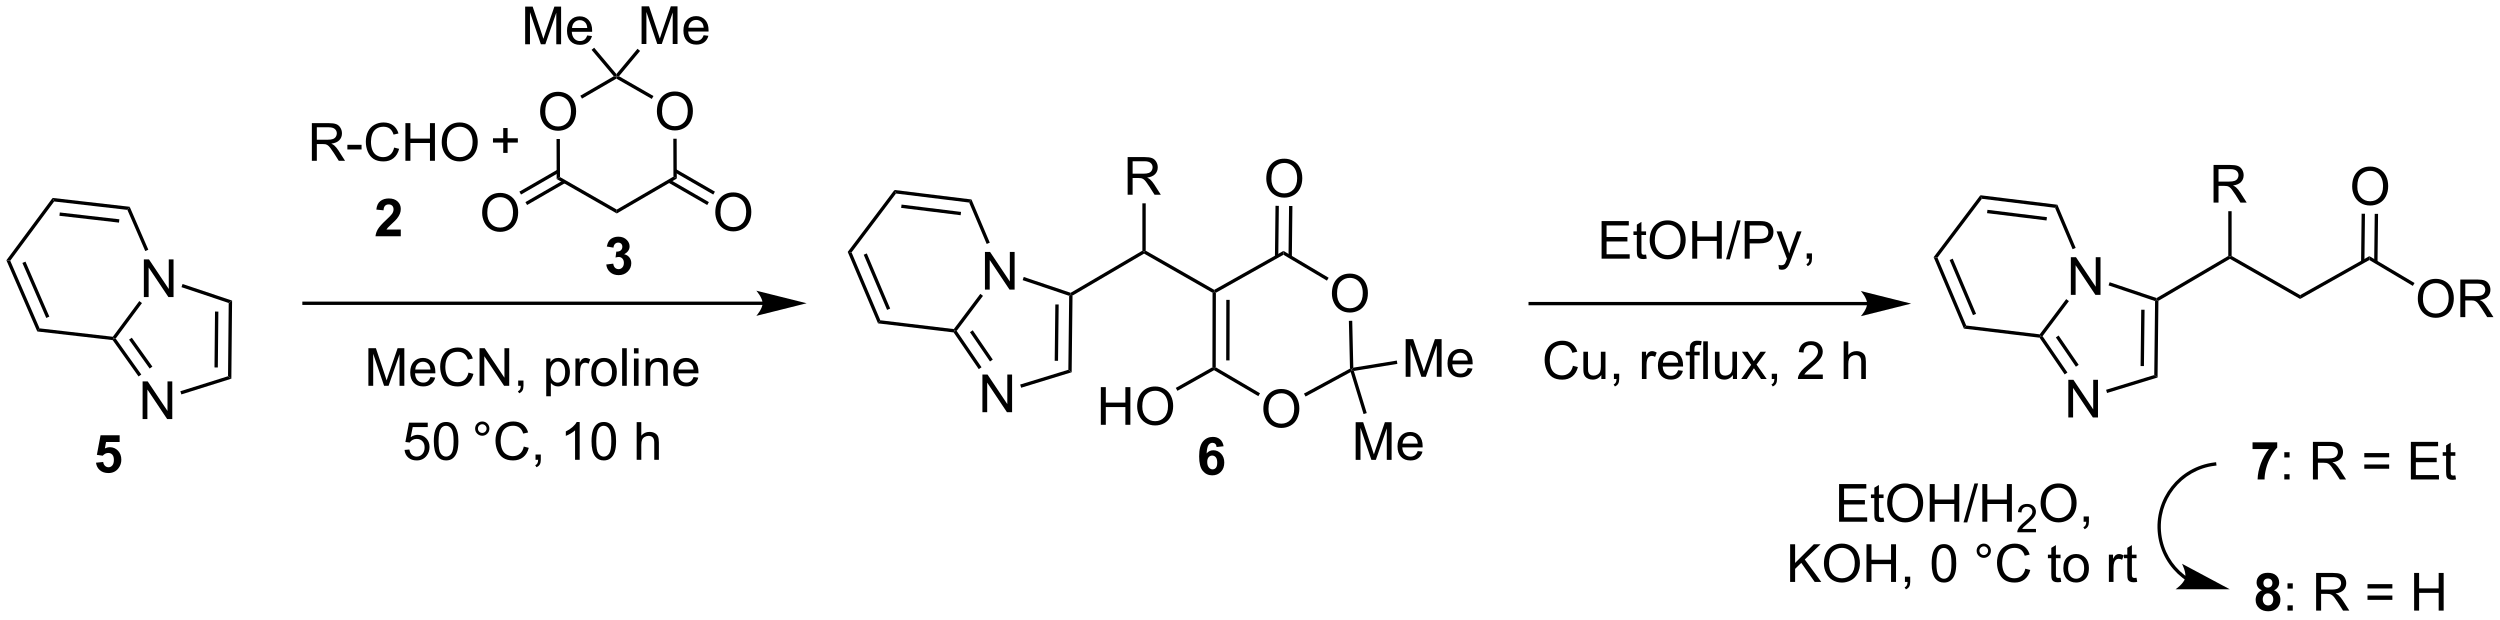 <?xml version="1.0" encoding="UTF-8"?>
<!DOCTYPE svg PUBLIC '-//W3C//DTD SVG 1.0//EN'
          'http://www.w3.org/TR/2001/REC-SVG-20010904/DTD/svg10.dtd'>
<svg stroke-dasharray="none" shape-rendering="auto" xmlns="http://www.w3.org/2000/svg" font-family="'Dialog'" text-rendering="auto" width="1024" fill-opacity="1" color-interpolation="auto" color-rendering="auto" preserveAspectRatio="xMidYMid meet" font-size="12px" viewBox="0 0 1024 254" fill="black" xmlns:xlink="http://www.w3.org/1999/xlink" stroke="black" image-rendering="auto" stroke-miterlimit="10" stroke-linecap="square" stroke-linejoin="miter" font-style="normal" stroke-width="1" height="254" stroke-dashoffset="0" font-weight="normal" stroke-opacity="1"
><!--Generated by the Batik Graphics2D SVG Generator--><defs id="genericDefs"
  /><g
  ><defs id="defs1"
    ><clipPath clipPathUnits="userSpaceOnUse" id="clipPath1"
      ><path d="M0.633 1.583 L391.736 1.583 L391.736 98.219 L0.633 98.219 L0.633 1.583 Z"
      /></clipPath
      ><clipPath clipPathUnits="userSpaceOnUse" id="clipPath2"
      ><path d="M16.138 119.794 L16.138 213.744 L396.367 213.744 L396.367 119.794 Z"
      /></clipPath
    ></defs
    ><g transform="scale(2.618,2.618) translate(-0.633,-1.583) matrix(1.029,0,0,1.029,-15.967,-121.638)"
    ><path d="M38.005 164.918 L38.005 159.192 L38.784 159.192 L41.792 163.687 L41.792 159.192 L42.518 159.192 L42.518 164.918 L41.74 164.918 L38.732 160.418 L38.732 164.918 L38.005 164.918 Z" stroke="none" clip-path="url(#clipPath2)"
    /></g
    ><g transform="matrix(2.693,0,0,2.693,-43.462,-322.62)"
    ><path d="M37.323 165.593 L37.733 165.897 L33.734 171.293 L33.419 171.29 L33.301 171.02 Z" stroke="none" clip-path="url(#clipPath2)"
    /></g
    ><g transform="matrix(2.693,0,0,2.693,-43.462,-322.62)"
    ><path d="M33.301 171.02 L33.419 171.29 L33.276 171.53 L21.809 170.216 L22.16 169.742 Z" stroke="none" clip-path="url(#clipPath2)"
    /></g
    ><g transform="matrix(2.693,0,0,2.693,-43.462,-322.62)"
    ><path d="M22.16 169.742 L21.809 170.216 L17.11 159.388 L17.695 159.455 ZM23.643 167.956 L20.013 159.592 L19.545 159.795 L23.175 168.159 Z" stroke="none" clip-path="url(#clipPath2)"
    /></g
    ><g transform="matrix(2.693,0,0,2.693,-43.462,-322.62)"
    ><path d="M17.695 159.455 L17.11 159.388 L24.138 149.904 L24.373 150.445 Z" stroke="none" clip-path="url(#clipPath2)"
    /></g
    ><g transform="matrix(2.693,0,0,2.693,-43.462,-322.62)"
    ><path d="M24.373 150.445 L24.138 149.904 L35.865 151.249 L35.514 151.722 ZM25.178 152.622 L34.236 153.661 L34.294 153.154 L25.237 152.115 Z" stroke="none" clip-path="url(#clipPath2)"
    /></g
    ><g transform="matrix(2.693,0,0,2.693,-43.462,-322.62)"
    ><path d="M35.514 151.722 L35.865 151.249 L38.698 157.779 L38.23 157.982 Z" stroke="none" clip-path="url(#clipPath2)"
    /></g
    ><g transform="matrix(2.693,0,0,2.693,-43.462,-322.62)"
    ><path d="M37.829 183.54 L37.829 177.813 L38.608 177.813 L41.616 182.308 L41.616 177.813 L42.342 177.813 L42.342 183.54 L41.564 183.54 L38.556 179.04 L38.556 183.54 L37.829 183.54 Z" stroke="none" clip-path="url(#clipPath2)"
    /></g
    ><g transform="matrix(2.693,0,0,2.693,-43.462,-322.62)"
    ><path d="M43.744 163.477 L43.906 162.994 L51.439 165.52 L50.926 165.886 Z" stroke="none" clip-path="url(#clipPath2)"
    /></g
    ><g transform="matrix(2.693,0,0,2.693,-43.462,-322.62)"
    ><path d="M50.926 165.886 L51.439 165.52 L51.327 177.399 L50.82 177.024 ZM48.842 167.186 L48.761 175.685 L49.272 175.689 L49.352 167.191 Z" stroke="none" clip-path="url(#clipPath2)"
    /></g
    ><g transform="matrix(2.693,0,0,2.693,-43.462,-322.62)"
    ><path d="M50.82 177.024 L51.327 177.399 L43.725 179.79 L43.572 179.303 Z" stroke="none" clip-path="url(#clipPath2)"
    /></g
    ><g transform="matrix(2.693,0,0,2.693,-43.462,-322.62)"
    ><path d="M37.629 176.762 L37.213 177.058 L33.276 171.53 L33.419 171.29 L33.734 171.293 ZM39.316 175.56 L36.187 171.166 L35.771 171.462 L38.9 175.856 Z" stroke="none" clip-path="url(#clipPath2)"
    /></g
    ><g transform="matrix(2.693,0,0,2.693,-43.462,-322.62)"
    ><path d="M116.051 136.753 Q116.051 135.326 116.816 134.521 Q117.582 133.714 118.793 133.714 Q119.585 133.714 120.22 134.094 Q120.858 134.472 121.191 135.149 Q121.527 135.826 121.527 136.685 Q121.527 137.558 121.176 138.245 Q120.824 138.933 120.178 139.287 Q119.535 139.641 118.788 139.641 Q117.98 139.641 117.342 139.25 Q116.707 138.857 116.379 138.183 Q116.051 137.506 116.051 136.753 ZM116.832 136.763 Q116.832 137.8 117.387 138.396 Q117.944 138.99 118.785 138.99 Q119.639 138.99 120.191 138.388 Q120.746 137.787 120.746 136.683 Q120.746 135.982 120.509 135.461 Q120.272 134.94 119.816 134.654 Q119.363 134.365 118.795 134.365 Q117.991 134.365 117.41 134.92 Q116.832 135.472 116.832 136.763 Z" stroke="none" clip-path="url(#clipPath2)"
    /></g
    ><g transform="matrix(2.693,0,0,2.693,-43.462,-322.62)"
    ><path d="M98.289 136.801 Q98.289 135.374 99.055 134.569 Q99.821 133.762 101.031 133.762 Q101.823 133.762 102.459 134.142 Q103.097 134.52 103.43 135.197 Q103.766 135.874 103.766 136.733 Q103.766 137.606 103.414 138.293 Q103.063 138.981 102.417 139.335 Q101.774 139.689 101.026 139.689 Q100.219 139.689 99.581 139.298 Q98.946 138.905 98.617 138.231 Q98.289 137.554 98.289 136.801 ZM99.071 136.811 Q99.071 137.848 99.625 138.444 Q100.183 139.038 101.024 139.038 Q101.878 139.038 102.43 138.436 Q102.985 137.835 102.985 136.731 Q102.985 136.03 102.748 135.509 Q102.511 134.988 102.055 134.702 Q101.602 134.413 101.034 134.413 Q100.229 134.413 99.649 134.968 Q99.071 135.52 99.071 136.811 Z" stroke="none" clip-path="url(#clipPath2)"
    /></g
    ><g transform="matrix(2.693,0,0,2.693,-43.462,-322.62)"
    ><path d="M109.95 152.267 L109.948 151.678 L118.567 146.663 L119.078 146.956 Z" stroke="none" clip-path="url(#clipPath2)"
    /></g
    ><g transform="matrix(2.693,0,0,2.693,-43.462,-322.62)"
    ><path d="M119.078 146.956 L118.567 146.663 L118.547 140.899 L119.057 140.897 Z" stroke="none" clip-path="url(#clipPath2)"
    /></g
    ><g transform="matrix(2.693,0,0,2.693,-43.462,-322.62)"
    ><path d="M115.53 134.404 L115.276 134.847 L109.894 131.758 L109.893 131.464 L110.284 131.394 Z" stroke="none" clip-path="url(#clipPath2)"
    /></g
    ><g transform="matrix(2.693,0,0,2.693,-43.462,-322.62)"
    ><path d="M109.502 131.396 L109.893 131.464 L109.894 131.758 L104.66 134.799 L104.404 134.358 Z" stroke="none" clip-path="url(#clipPath2)"
    /></g
    ><g transform="matrix(2.693,0,0,2.693,-43.462,-322.62)"
    ><path d="M100.786 140.946 L101.296 140.945 L101.316 146.733 L100.806 147.03 Z" stroke="none" clip-path="url(#clipPath2)"
    /></g
    ><g transform="matrix(2.693,0,0,2.693,-43.462,-322.62)"
    ><path d="M100.806 147.03 L101.316 146.733 L109.948 151.678 L109.95 152.267 Z" stroke="none" clip-path="url(#clipPath2)"
    /></g
    ><g transform="matrix(2.693,0,0,2.693,-43.462,-322.62)"
    ><path d="M89.474 152.177 Q89.474 150.75 90.24 149.945 Q91.005 149.138 92.216 149.138 Q93.008 149.138 93.644 149.518 Q94.281 149.896 94.615 150.573 Q94.951 151.25 94.951 152.109 Q94.951 152.982 94.599 153.669 Q94.248 154.357 93.602 154.711 Q92.959 155.065 92.211 155.065 Q91.404 155.065 90.766 154.674 Q90.13 154.281 89.802 153.607 Q89.474 152.929 89.474 152.177 ZM90.255 152.187 Q90.255 153.224 90.81 153.82 Q91.367 154.414 92.209 154.414 Q93.063 154.414 93.615 153.812 Q94.169 153.211 94.169 152.107 Q94.169 151.406 93.933 150.885 Q93.696 150.364 93.24 150.078 Q92.787 149.789 92.219 149.789 Q91.414 149.789 90.834 150.344 Q90.255 150.896 90.255 152.187 Z" stroke="none" clip-path="url(#clipPath2)"
    /></g
    ><g transform="matrix(2.693,0,0,2.693,-43.462,-322.62)"
    ><path d="M100.93 145.601 L95.134 148.947 L95.389 149.389 L101.185 146.042 ZM101.857 147.19 L96.054 150.54 L96.309 150.982 L102.112 147.631 Z" stroke="none" clip-path="url(#clipPath2)"
    /></g
    ><g transform="matrix(2.693,0,0,2.693,-43.462,-322.62)"
    ><path d="M124.935 152.105 Q124.935 150.678 125.701 149.873 Q126.466 149.066 127.677 149.066 Q128.469 149.066 129.104 149.446 Q129.742 149.824 130.076 150.501 Q130.412 151.178 130.412 152.037 Q130.412 152.91 130.06 153.597 Q129.708 154.285 129.063 154.639 Q128.419 154.993 127.672 154.993 Q126.865 154.993 126.227 154.602 Q125.591 154.209 125.263 153.535 Q124.935 152.857 124.935 152.105 ZM125.716 152.115 Q125.716 153.152 126.271 153.748 Q126.828 154.342 127.669 154.342 Q128.524 154.342 129.076 153.74 Q129.63 153.139 129.63 152.035 Q129.63 151.334 129.393 150.813 Q129.156 150.292 128.701 150.006 Q128.248 149.717 127.68 149.717 Q126.875 149.717 126.294 150.272 Q125.716 150.824 125.716 152.115 Z" stroke="none" clip-path="url(#clipPath2)"
    /></g
    ><g transform="matrix(2.693,0,0,2.693,-43.462,-322.62)"
    ><path d="M117.778 147.564 L123.704 150.984 L123.959 150.543 L118.034 147.122 ZM118.691 145.966 L124.624 149.392 L124.879 148.95 L118.946 145.524 Z" stroke="none" clip-path="url(#clipPath2)"
    /></g
    ><g transform="matrix(2.693,0,0,2.693,-43.462,-322.62)"
    ><path d="M96.014 126.528 L96.014 120.802 L97.155 120.802 L98.512 124.857 Q98.699 125.422 98.785 125.703 Q98.882 125.391 99.09 124.786 L100.46 120.802 L101.481 120.802 L101.481 126.528 L100.749 126.528 L100.749 121.734 L99.085 126.528 L98.402 126.528 L96.746 121.653 L96.746 126.528 L96.014 126.528 ZM105.452 125.193 L106.178 125.281 Q106.007 125.919 105.54 126.271 Q105.077 126.622 104.356 126.622 Q103.444 126.622 102.91 126.062 Q102.379 125.5 102.379 124.489 Q102.379 123.443 102.918 122.864 Q103.457 122.286 104.316 122.286 Q105.147 122.286 105.673 122.854 Q106.202 123.419 106.202 124.445 Q106.202 124.508 106.199 124.633 L103.106 124.633 Q103.145 125.318 103.491 125.682 Q103.84 126.044 104.358 126.044 Q104.746 126.044 105.02 125.841 Q105.293 125.638 105.452 125.193 ZM103.145 124.055 L105.46 124.055 Q105.413 123.531 105.194 123.271 Q104.858 122.864 104.324 122.864 Q103.84 122.864 103.509 123.19 Q103.178 123.513 103.145 124.055 Z" stroke="none" clip-path="url(#clipPath2)"
    /></g
    ><g transform="matrix(2.693,0,0,2.693,-43.462,-322.62)"
    ><path d="M109.892 131.067 L109.893 131.464 L109.502 131.396 L106.118 127.385 L106.508 127.056 Z" stroke="none" clip-path="url(#clipPath2)"
    /></g
    ><g transform="matrix(2.693,0,0,2.693,-43.462,-322.62)"
    ><path d="M113.722 126.493 L113.722 120.766 L114.862 120.766 L116.219 124.821 Q116.407 125.386 116.493 125.668 Q116.589 125.355 116.797 124.751 L118.167 120.766 L119.188 120.766 L119.188 126.493 L118.456 126.493 L118.456 121.699 L116.792 126.493 L116.11 126.493 L114.454 121.618 L114.454 126.493 L113.722 126.493 ZM123.159 125.157 L123.886 125.246 Q123.714 125.884 123.248 126.235 Q122.784 126.587 122.063 126.587 Q121.151 126.587 120.618 126.027 Q120.086 125.464 120.086 124.454 Q120.086 123.407 120.625 122.829 Q121.165 122.251 122.024 122.251 Q122.855 122.251 123.381 122.819 Q123.909 123.384 123.909 124.41 Q123.909 124.472 123.907 124.597 L120.813 124.597 Q120.852 125.282 121.198 125.647 Q121.547 126.009 122.066 126.009 Q122.454 126.009 122.727 125.805 Q123 125.602 123.159 125.157 ZM120.852 124.019 L123.167 124.019 Q123.12 123.496 122.901 123.235 Q122.566 122.829 122.032 122.829 Q121.547 122.829 121.216 123.154 Q120.886 123.477 120.852 124.019 Z" stroke="none" clip-path="url(#clipPath2)"
    /></g
    ><g transform="matrix(2.693,0,0,2.693,-43.462,-322.62)"
    ><path d="M110.284 131.394 L109.893 131.464 L109.892 131.067 L113.102 127.22 L113.494 127.547 Z" stroke="none" clip-path="url(#clipPath2)"
    /></g
    ><g transform="matrix(2.693,0,0,2.693,-43.462,-322.62)"
    ><path d="M132.129 165.67 L62.378 165.67 L62.123 165.67 L62.123 166.18 L62.378 166.18 L132.129 166.18 L132.384 166.18 L132.384 165.67 L132.129 165.67 ZM138.828 165.925 L131.175 164.012 C131.175 164.012 132.129 165.088 132.129 165.925 C132.129 166.762 131.175 167.839 131.175 167.839 Z" stroke="none" clip-path="url(#clipPath2)"
    /></g
    ><g transform="matrix(2.693,0,0,2.693,-43.462,-322.62)"
    ><path d="M63.572 144.254 L63.572 138.527 L66.111 138.527 Q66.876 138.527 67.275 138.681 Q67.673 138.834 67.91 139.225 Q68.15 139.615 68.15 140.089 Q68.15 140.699 67.754 141.118 Q67.361 141.535 66.535 141.647 Q66.837 141.793 66.994 141.933 Q67.324 142.238 67.621 142.694 L68.619 144.254 L67.665 144.254 L66.908 143.061 Q66.574 142.545 66.358 142.272 Q66.145 141.998 65.975 141.889 Q65.806 141.78 65.629 141.738 Q65.501 141.709 65.207 141.709 L64.329 141.709 L64.329 144.254 L63.572 144.254 ZM64.329 141.053 L65.957 141.053 Q66.478 141.053 66.77 140.946 Q67.064 140.839 67.215 140.602 Q67.369 140.365 67.369 140.089 Q67.369 139.683 67.072 139.423 Q66.777 139.16 66.142 139.16 L64.329 139.16 L64.329 141.053 ZM68.974 142.535 L68.974 141.826 L71.133 141.826 L71.133 142.535 L68.974 142.535 ZM76.086 142.246 L76.844 142.436 Q76.607 143.371 75.987 143.863 Q75.367 144.352 74.474 144.352 Q73.547 144.352 72.966 143.975 Q72.388 143.597 72.083 142.884 Q71.781 142.168 71.781 141.347 Q71.781 140.451 72.123 139.787 Q72.466 139.121 73.096 138.774 Q73.727 138.428 74.484 138.428 Q75.344 138.428 75.93 138.865 Q76.516 139.303 76.748 140.097 L76 140.272 Q75.802 139.647 75.422 139.363 Q75.044 139.076 74.469 139.076 Q73.81 139.076 73.365 139.394 Q72.922 139.709 72.742 140.243 Q72.563 140.777 72.563 141.342 Q72.563 142.074 72.776 142.618 Q72.99 143.162 73.438 143.433 Q73.888 143.701 74.412 143.701 Q75.047 143.701 75.487 143.334 Q75.93 142.967 76.086 142.246 ZM77.801 144.254 L77.801 138.527 L78.559 138.527 L78.559 140.879 L81.535 140.879 L81.535 138.527 L82.293 138.527 L82.293 144.254 L81.535 144.254 L81.535 141.553 L78.559 141.553 L78.559 144.254 L77.801 144.254 ZM83.326 141.464 Q83.326 140.037 84.091 139.233 Q84.857 138.425 86.068 138.425 Q86.859 138.425 87.495 138.806 Q88.133 139.183 88.466 139.86 Q88.802 140.537 88.802 141.397 Q88.802 142.269 88.451 142.957 Q88.099 143.644 87.453 143.998 Q86.81 144.352 86.063 144.352 Q85.255 144.352 84.617 143.962 Q83.982 143.569 83.654 142.894 Q83.326 142.217 83.326 141.464 ZM84.107 141.475 Q84.107 142.511 84.662 143.108 Q85.219 143.701 86.06 143.701 Q86.914 143.701 87.466 143.1 Q88.021 142.498 88.021 141.394 Q88.021 140.694 87.784 140.173 Q87.547 139.652 87.091 139.365 Q86.638 139.076 86.07 139.076 Q85.266 139.076 84.685 139.631 Q84.107 140.183 84.107 141.475 Z" stroke="none" clip-path="url(#clipPath2)"
    /></g
    ><g transform="matrix(2.693,0,0,2.693,-43.462,-322.62)"
    ><path d="M165.947 163.845 L165.947 158.118 L166.725 158.118 L169.733 162.613 L169.733 158.118 L170.46 158.118 L170.46 163.845 L169.681 163.845 L166.673 159.345 L166.673 163.845 L165.947 163.845 Z" stroke="none" clip-path="url(#clipPath2)"
    /></g
    ><g transform="matrix(2.693,0,0,2.693,-43.462,-322.62)"
    ><path d="M165.243 164.495 L165.65 164.802 L161.644 170.13 L161.331 170.123 L161.215 169.852 Z" stroke="none" clip-path="url(#clipPath2)"
    /></g
    ><g transform="matrix(2.693,0,0,2.693,-43.462,-322.62)"
    ><path d="M161.215 169.852 L161.331 170.123 L161.185 170.363 L149.682 168.983 L150.036 168.512 Z" stroke="none" clip-path="url(#clipPath2)"
    /></g
    ><g transform="matrix(2.693,0,0,2.693,-43.462,-322.62)"
    ><path d="M150.036 168.512 L149.682 168.983 L145.076 158.116 L145.661 158.188 ZM151.533 166.734 L147.977 158.345 L147.507 158.544 L151.063 166.933 Z" stroke="none" clip-path="url(#clipPath2)"
    /></g
    ><g transform="matrix(2.693,0,0,2.693,-43.462,-322.62)"
    ><path d="M145.661 158.188 L145.076 158.116 L152.184 148.694 L152.414 149.236 Z" stroke="none" clip-path="url(#clipPath2)"
    /></g
    ><g transform="matrix(2.693,0,0,2.693,-43.462,-322.62)"
    ><path d="M152.414 149.236 L152.184 148.694 L163.899 150.138 L163.544 150.609 ZM153.202 151.421 L162.25 152.536 L162.312 152.03 L153.264 150.914 Z" stroke="none" clip-path="url(#clipPath2)"
    /></g
    ><g transform="matrix(2.693,0,0,2.693,-43.462,-322.62)"
    ><path d="M163.544 150.609 L163.899 150.138 L166.683 156.707 L166.213 156.906 Z" stroke="none" clip-path="url(#clipPath2)"
    /></g
    ><g transform="matrix(2.693,0,0,2.693,-43.462,-322.62)"
    ><path d="M165.562 182.497 L165.562 176.77 L166.341 176.77 L169.349 181.265 L169.349 176.77 L170.075 176.77 L170.075 182.497 L169.297 182.497 L166.289 177.997 L166.289 182.497 L165.562 182.497 Z" stroke="none" clip-path="url(#clipPath2)"
    /></g
    ><g transform="matrix(2.693,0,0,2.693,-43.462,-322.62)"
    ><path d="M171.685 162.41 L171.848 161.926 L178.986 164.333 L179.015 164.612 L178.757 164.794 Z" stroke="none" clip-path="url(#clipPath2)"
    /></g
    ><g transform="matrix(2.693,0,0,2.693,-43.462,-322.62)"
    ><path d="M178.757 164.794 L179.015 164.612 L179.268 164.758 L179.137 176.418 L178.631 176.04 ZM176.651 166.105 L176.555 174.675 L177.065 174.681 L177.161 166.111 Z" stroke="none" clip-path="url(#clipPath2)"
    /></g
    ><g transform="matrix(2.693,0,0,2.693,-43.462,-322.62)"
    ><path d="M178.631 176.04 L179.137 176.418 L171.457 178.775 L171.307 178.287 Z" stroke="none" clip-path="url(#clipPath2)"
    /></g
    ><g transform="matrix(2.693,0,0,2.693,-43.462,-322.62)"
    ><path d="M165.427 175.66 L165.006 175.948 L161.185 170.363 L161.331 170.123 L161.644 170.13 ZM167.137 174.49 L164.09 170.036 L163.669 170.324 L166.716 174.779 Z" stroke="none" clip-path="url(#clipPath2)"
    /></g
    ><g transform="matrix(2.693,0,0,2.693,-43.462,-322.62)"
    ><path d="M179.268 164.758 L179.015 164.612 L178.986 164.333 L189.891 157.932 L190.146 158.078 L190.148 158.373 Z" stroke="none" clip-path="url(#clipPath2)"
    /></g
    ><g transform="matrix(2.693,0,0,2.693,-43.462,-322.62)"
    ><path d="M190.148 158.373 L190.146 158.078 L190.401 157.93 L200.821 163.885 L200.82 164.179 L200.565 164.327 Z" stroke="none" clip-path="url(#clipPath2)"
    /></g
    ><g transform="matrix(2.693,0,0,2.693,-43.462,-322.62)"
    ><path d="M187.651 149.418 L187.651 143.691 L190.19 143.691 Q190.956 143.691 191.354 143.845 Q191.753 143.998 191.99 144.389 Q192.229 144.78 192.229 145.254 Q192.229 145.863 191.833 146.282 Q191.44 146.699 190.615 146.811 Q190.917 146.957 191.073 147.097 Q191.404 147.402 191.701 147.858 L192.698 149.418 L191.745 149.418 L190.987 148.225 Q190.654 147.709 190.438 147.436 Q190.224 147.162 190.055 147.053 Q189.886 146.944 189.708 146.902 Q189.581 146.873 189.287 146.873 L188.409 146.873 L188.409 149.418 L187.651 149.418 ZM188.409 146.217 L190.037 146.217 Q190.557 146.217 190.849 146.11 Q191.143 146.004 191.294 145.767 Q191.448 145.53 191.448 145.254 Q191.448 144.847 191.151 144.587 Q190.857 144.324 190.221 144.324 L188.409 144.324 L188.409 146.217 Z" stroke="none" clip-path="url(#clipPath2)"
    /></g
    ><g transform="matrix(2.693,0,0,2.693,-43.462,-322.62)"
    ><path d="M190.401 157.93 L190.146 158.078 L189.891 157.932 L189.891 150.722 L190.401 150.722 Z" stroke="none" clip-path="url(#clipPath2)"
    /></g
    ><g transform="matrix(2.693,0,0,2.693,-43.462,-322.62)"
    ><path d="M218.719 164.451 Q218.719 163.024 219.485 162.219 Q220.251 161.412 221.462 161.412 Q222.253 161.412 222.889 161.792 Q223.527 162.17 223.86 162.847 Q224.196 163.524 224.196 164.383 Q224.196 165.256 223.844 165.943 Q223.493 166.631 222.847 166.985 Q222.204 167.339 221.456 167.339 Q220.649 167.339 220.011 166.948 Q219.376 166.555 219.047 165.881 Q218.719 165.203 218.719 164.451 ZM219.501 164.461 Q219.501 165.498 220.055 166.094 Q220.613 166.688 221.454 166.688 Q222.308 166.688 222.86 166.086 Q223.415 165.485 223.415 164.381 Q223.415 163.68 223.178 163.159 Q222.941 162.638 222.485 162.352 Q222.032 162.063 221.464 162.063 Q220.659 162.063 220.079 162.618 Q219.501 163.17 219.501 164.461 Z" stroke="none" clip-path="url(#clipPath2)"
    /></g
    ><g transform="matrix(2.693,0,0,2.693,-43.462,-322.62)"
    ><path d="M208.291 182.002 Q208.291 180.575 209.057 179.771 Q209.823 178.963 211.034 178.963 Q211.825 178.963 212.461 179.344 Q213.099 179.721 213.432 180.398 Q213.768 181.075 213.768 181.935 Q213.768 182.807 213.416 183.494 Q213.065 184.182 212.419 184.536 Q211.776 184.89 211.028 184.89 Q210.221 184.89 209.583 184.5 Q208.948 184.107 208.619 183.432 Q208.291 182.755 208.291 182.002 ZM209.073 182.013 Q209.073 183.049 209.627 183.646 Q210.185 184.239 211.026 184.239 Q211.88 184.239 212.432 183.638 Q212.987 183.036 212.987 181.932 Q212.987 181.232 212.75 180.711 Q212.513 180.19 212.057 179.903 Q211.604 179.614 211.036 179.614 Q210.232 179.614 209.651 180.169 Q209.073 180.721 209.073 182.013 Z" stroke="none" clip-path="url(#clipPath2)"
    /></g
    ><g transform="matrix(2.693,0,0,2.693,-43.462,-322.62)"
    ><path d="M211.344 158.55 L211.351 157.961 L218.222 162.046 L217.962 162.484 Z" stroke="none" clip-path="url(#clipPath2)"
    /></g
    ><g transform="matrix(2.693,0,0,2.693,-43.462,-322.62)"
    ><path d="M221.301 168.602 L221.811 168.59 L221.976 175.72 L221.727 176.019 L221.469 175.869 Z" stroke="none" clip-path="url(#clipPath2)"
    /></g
    ><g transform="matrix(2.693,0,0,2.693,-43.462,-322.62)"
    ><path d="M221.469 175.869 L221.727 176.019 L221.575 176.392 L214.711 180.111 L214.468 179.663 Z" stroke="none" clip-path="url(#clipPath2)"
    /></g
    ><g transform="matrix(2.693,0,0,2.693,-43.462,-322.62)"
    ><path d="M207.786 179.617 L207.528 180.057 L200.795 176.105 L200.798 175.811 L201.054 175.665 Z" stroke="none" clip-path="url(#clipPath2)"
    /></g
    ><g transform="matrix(2.693,0,0,2.693,-43.462,-322.62)"
    ><path d="M183.573 184.411 L183.573 178.685 L184.331 178.685 L184.331 181.036 L187.307 181.036 L187.307 178.685 L188.065 178.685 L188.065 184.411 L187.307 184.411 L187.307 181.711 L184.331 181.711 L184.331 184.411 L183.573 184.411 ZM189.098 181.622 Q189.098 180.195 189.863 179.391 Q190.629 178.583 191.84 178.583 Q192.632 178.583 193.267 178.963 Q193.905 179.341 194.238 180.018 Q194.574 180.695 194.574 181.554 Q194.574 182.427 194.223 183.114 Q193.871 183.802 193.225 184.156 Q192.582 184.51 191.835 184.51 Q191.028 184.51 190.389 184.12 Q189.754 183.726 189.426 183.052 Q189.098 182.375 189.098 181.622 ZM189.879 181.633 Q189.879 182.669 190.434 183.266 Q190.991 183.859 191.832 183.859 Q192.686 183.859 193.238 183.258 Q193.793 182.656 193.793 181.552 Q193.793 180.851 193.556 180.331 Q193.319 179.81 192.863 179.523 Q192.41 179.234 191.843 179.234 Q191.038 179.234 190.457 179.789 Q189.879 180.341 189.879 181.633 Z" stroke="none" clip-path="url(#clipPath2)"
    /></g
    ><g transform="matrix(2.693,0,0,2.693,-43.462,-322.62)"
    ><path d="M200.543 175.662 L200.798 175.811 L200.795 176.105 L195.224 179.241 L194.973 178.797 Z" stroke="none" clip-path="url(#clipPath2)"
    /></g
    ><g transform="matrix(2.693,0,0,2.693,-43.462,-322.62)"
    ><path d="M208.737 146.974 Q208.737 145.547 209.502 144.742 Q210.268 143.935 211.479 143.935 Q212.27 143.935 212.906 144.315 Q213.544 144.692 213.877 145.369 Q214.213 146.047 214.213 146.906 Q214.213 147.778 213.862 148.466 Q213.51 149.153 212.864 149.507 Q212.221 149.862 211.474 149.862 Q210.666 149.862 210.028 149.471 Q209.393 149.078 209.065 148.403 Q208.737 147.726 208.737 146.974 ZM209.518 146.984 Q209.518 148.02 210.072 148.617 Q210.63 149.21 211.471 149.21 Q212.325 149.21 212.877 148.609 Q213.432 148.007 213.432 146.903 Q213.432 146.203 213.195 145.682 Q212.958 145.161 212.502 144.875 Q212.049 144.585 211.481 144.585 Q210.677 144.585 210.096 145.14 Q209.518 145.692 209.518 146.984 Z" stroke="none" clip-path="url(#clipPath2)"
    /></g
    ><g transform="matrix(2.693,0,0,2.693,-43.462,-322.62)"
    ><path d="M212.629 158.868 L212.713 151.132 L212.203 151.126 L212.118 158.863 ZM210.564 158.843 L210.649 151.109 L210.139 151.104 L210.054 158.837 Z" stroke="none" clip-path="url(#clipPath2)"
    /></g
    ><g transform="matrix(2.693,0,0,2.693,-43.462,-322.62)"
    ><path d="M222.333 189.742 L222.333 184.016 L223.474 184.016 L224.83 188.07 Q225.018 188.635 225.104 188.917 Q225.2 188.604 225.409 188 L226.778 184.016 L227.799 184.016 L227.799 189.742 L227.067 189.742 L227.067 184.948 L225.403 189.742 L224.721 189.742 L223.065 184.867 L223.065 189.742 L222.333 189.742 ZM231.77 188.406 L232.497 188.495 Q232.325 189.133 231.859 189.484 Q231.395 189.836 230.674 189.836 Q229.763 189.836 229.229 189.276 Q228.697 188.714 228.697 187.703 Q228.697 186.656 229.237 186.078 Q229.776 185.5 230.635 185.5 Q231.466 185.5 231.992 186.068 Q232.52 186.633 232.52 187.659 Q232.52 187.721 232.518 187.846 L229.424 187.846 Q229.463 188.531 229.81 188.896 Q230.159 189.258 230.677 189.258 Q231.065 189.258 231.338 189.055 Q231.612 188.851 231.77 188.406 ZM229.463 187.268 L231.778 187.268 Q231.731 186.745 231.513 186.484 Q231.177 186.078 230.643 186.078 Q230.159 186.078 229.828 186.404 Q229.497 186.726 229.463 187.268 Z" stroke="none" clip-path="url(#clipPath2)"
    /></g
    ><g transform="matrix(2.693,0,0,2.693,-43.462,-322.62)"
    ><path d="M221.575 176.392 L221.727 176.019 L222.057 176.224 L224.02 182.629 L223.532 182.779 Z" stroke="none" clip-path="url(#clipPath2)"
    /></g
    ><g transform="matrix(2.693,0,0,2.693,-43.462,-322.62)"
    ><path d="M229.938 177.111 L229.938 171.384 L231.079 171.384 L232.436 175.439 Q232.623 176.004 232.709 176.285 Q232.805 175.973 233.014 175.368 L234.384 171.384 L235.404 171.384 L235.404 177.111 L234.673 177.111 L234.673 172.316 L233.009 177.111 L232.326 177.111 L230.67 172.236 L230.67 177.111 L229.938 177.111 ZM239.376 175.775 L240.102 175.863 Q239.93 176.501 239.464 176.853 Q239.001 177.204 238.279 177.204 Q237.368 177.204 236.834 176.644 Q236.303 176.082 236.303 175.071 Q236.303 174.025 236.842 173.446 Q237.381 172.868 238.24 172.868 Q239.071 172.868 239.597 173.436 Q240.126 174.001 240.126 175.027 Q240.126 175.09 240.123 175.215 L237.029 175.215 Q237.069 175.9 237.415 176.264 Q237.764 176.626 238.282 176.626 Q238.67 176.626 238.944 176.423 Q239.217 176.22 239.376 175.775 ZM237.069 174.637 L239.384 174.637 Q239.337 174.113 239.118 173.853 Q238.782 173.446 238.248 173.446 Q237.764 173.446 237.433 173.772 Q237.102 174.095 237.069 174.637 Z" stroke="none" clip-path="url(#clipPath2)"
    /></g
    ><g transform="matrix(2.693,0,0,2.693,-43.462,-322.62)"
    ><path d="M222.057 176.224 L221.727 176.019 L221.976 175.72 L228.593 174.64 L228.675 175.144 Z" stroke="none" clip-path="url(#clipPath2)"
    /></g
    ><g transform="matrix(2.693,0,0,2.693,-43.462,-322.62)"
    ><path d="M201.075 164.328 L200.82 164.179 L200.821 163.885 L211.351 157.961 L211.344 158.55 Z" stroke="none" clip-path="url(#clipPath2)"
    /></g
    ><g transform="matrix(2.693,0,0,2.693,-43.462,-322.62)"
    ><path d="M200.565 164.327 L200.82 164.179 L201.075 164.328 L201.054 175.665 L200.798 175.811 L200.543 175.662 ZM202.656 165.404 L202.639 174.613 L203.149 174.614 L203.167 165.405 Z" stroke="none" clip-path="url(#clipPath2)"
    /></g
    ><g transform="matrix(2.693,0,0,2.693,-43.462,-322.62)"
    ><path d="M331.11 164.644 L331.11 158.917 L331.889 158.917 L334.897 163.412 L334.897 158.917 L335.623 158.917 L335.623 164.644 L334.844 164.644 L331.837 160.144 L331.837 164.644 L331.11 164.644 Z" stroke="none" clip-path="url(#clipPath2)"
    /></g
    ><g transform="matrix(2.693,0,0,2.693,-43.462,-322.62)"
    ><path d="M330.406 165.294 L330.814 165.601 L326.808 170.929 L326.494 170.922 L326.378 170.651 Z" stroke="none" clip-path="url(#clipPath2)"
    /></g
    ><g transform="matrix(2.693,0,0,2.693,-43.462,-322.62)"
    ><path d="M326.378 170.651 L326.494 170.922 L326.349 171.162 L314.846 169.782 L315.2 169.311 Z" stroke="none" clip-path="url(#clipPath2)"
    /></g
    ><g transform="matrix(2.693,0,0,2.693,-43.462,-322.62)"
    ><path d="M315.2 169.311 L314.846 169.782 L310.24 158.915 L310.824 158.987 ZM316.696 167.533 L313.141 159.144 L312.671 159.343 L316.226 167.732 Z" stroke="none" clip-path="url(#clipPath2)"
    /></g
    ><g transform="matrix(2.693,0,0,2.693,-43.462,-322.62)"
    ><path d="M310.824 158.987 L310.24 158.915 L317.348 149.493 L317.578 150.036 Z" stroke="none" clip-path="url(#clipPath2)"
    /></g
    ><g transform="matrix(2.693,0,0,2.693,-43.462,-322.62)"
    ><path d="M317.578 150.036 L317.348 149.493 L329.062 150.938 L328.707 151.408 ZM318.365 152.22 L327.413 153.335 L327.476 152.829 L318.427 151.713 Z" stroke="none" clip-path="url(#clipPath2)"
    /></g
    ><g transform="matrix(2.693,0,0,2.693,-43.462,-322.62)"
    ><path d="M328.707 151.408 L329.062 150.938 L331.846 157.506 L331.376 157.705 Z" stroke="none" clip-path="url(#clipPath2)"
    /></g
    ><g transform="matrix(2.693,0,0,2.693,-43.462,-322.62)"
    ><path d="M330.726 183.296 L330.726 177.569 L331.505 177.569 L334.512 182.064 L334.512 177.569 L335.239 177.569 L335.239 183.296 L334.46 183.296 L331.452 178.796 L331.452 183.296 L330.726 183.296 Z" stroke="none" clip-path="url(#clipPath2)"
    /></g
    ><g transform="matrix(2.693,0,0,2.693,-43.462,-322.62)"
    ><path d="M336.848 163.209 L337.011 162.725 L344.149 165.132 L344.178 165.411 L343.921 165.593 Z" stroke="none" clip-path="url(#clipPath2)"
    /></g
    ><g transform="matrix(2.693,0,0,2.693,-43.462,-322.62)"
    ><path d="M343.921 165.593 L344.178 165.411 L344.432 165.558 L344.3 177.217 L343.795 176.839 ZM341.815 166.904 L341.718 175.474 L342.229 175.48 L342.325 166.91 Z" stroke="none" clip-path="url(#clipPath2)"
    /></g
    ><g transform="matrix(2.693,0,0,2.693,-43.462,-322.62)"
    ><path d="M343.795 176.839 L344.3 177.217 L336.62 179.574 L336.471 179.086 Z" stroke="none" clip-path="url(#clipPath2)"
    /></g
    ><g transform="matrix(2.693,0,0,2.693,-43.462,-322.62)"
    ><path d="M330.591 176.459 L330.17 176.747 L326.349 171.162 L326.494 170.922 L326.808 170.929 ZM332.3 175.29 L329.253 170.835 L328.832 171.123 L331.879 175.578 Z" stroke="none" clip-path="url(#clipPath2)"
    /></g
    ><g transform="matrix(2.693,0,0,2.693,-43.462,-322.62)"
    ><path d="M344.432 165.558 L344.178 165.411 L344.149 165.132 L355.054 158.731 L355.309 158.877 L355.311 159.172 Z" stroke="none" clip-path="url(#clipPath2)"
    /></g
    ><g transform="matrix(2.693,0,0,2.693,-43.462,-322.62)"
    ><path d="M355.311 159.172 L355.309 158.877 L355.565 158.729 L365.985 164.685 L365.983 165.271 Z" stroke="none" clip-path="url(#clipPath2)"
    /></g
    ><g transform="matrix(2.693,0,0,2.693,-43.462,-322.62)"
    ><path d="M352.815 150.617 L352.815 144.89 L355.354 144.89 Q356.119 144.89 356.518 145.044 Q356.916 145.197 357.153 145.588 Q357.393 145.978 357.393 146.452 Q357.393 147.062 356.997 147.481 Q356.604 147.898 355.778 148.01 Q356.08 148.156 356.236 148.296 Q356.567 148.601 356.864 149.057 L357.861 150.617 L356.908 150.617 L356.151 149.424 Q355.817 148.908 355.601 148.635 Q355.387 148.361 355.218 148.252 Q355.049 148.143 354.872 148.101 Q354.744 148.072 354.45 148.072 L353.572 148.072 L353.572 150.617 L352.815 150.617 ZM353.572 147.416 L355.2 147.416 Q355.721 147.416 356.012 147.309 Q356.307 147.202 356.458 146.965 Q356.611 146.728 356.611 146.452 Q356.611 146.046 356.315 145.786 Q356.02 145.523 355.385 145.523 L353.572 145.523 L353.572 147.416 Z" stroke="none" clip-path="url(#clipPath2)"
    /></g
    ><g transform="matrix(2.693,0,0,2.693,-43.462,-322.62)"
    ><path d="M355.565 158.729 L355.309 158.877 L355.054 158.731 L355.054 151.921 L355.565 151.921 Z" stroke="none" clip-path="url(#clipPath2)"
    /></g
    ><g transform="matrix(2.693,0,0,2.693,-43.462,-322.62)"
    ><path d="M383.883 165.25 Q383.883 163.823 384.648 163.018 Q385.414 162.211 386.625 162.211 Q387.417 162.211 388.052 162.591 Q388.69 162.969 389.023 163.646 Q389.359 164.323 389.359 165.182 Q389.359 166.055 389.008 166.742 Q388.656 167.43 388.01 167.784 Q387.367 168.138 386.62 168.138 Q385.812 168.138 385.174 167.747 Q384.539 167.354 384.211 166.68 Q383.883 166.003 383.883 165.25 ZM384.664 165.261 Q384.664 166.297 385.219 166.893 Q385.776 167.487 386.617 167.487 Q387.471 167.487 388.023 166.886 Q388.578 166.284 388.578 165.18 Q388.578 164.479 388.341 163.958 Q388.104 163.438 387.648 163.151 Q387.195 162.862 386.627 162.862 Q385.823 162.862 385.242 163.417 Q384.664 163.969 384.664 165.261 ZM390.348 168.039 L390.348 162.312 L392.887 162.312 Q393.652 162.312 394.051 162.466 Q394.449 162.62 394.686 163.011 Q394.926 163.401 394.926 163.875 Q394.926 164.484 394.53 164.904 Q394.137 165.32 393.311 165.432 Q393.613 165.578 393.769 165.719 Q394.1 166.024 394.397 166.479 L395.394 168.039 L394.441 168.039 L393.683 166.846 Q393.35 166.331 393.134 166.057 Q392.921 165.784 392.751 165.674 Q392.582 165.565 392.405 165.524 Q392.277 165.495 391.983 165.495 L391.105 165.495 L391.105 168.039 L390.348 168.039 ZM391.105 164.839 L392.733 164.839 Q393.254 164.839 393.546 164.732 Q393.84 164.625 393.991 164.388 Q394.144 164.151 394.144 163.875 Q394.144 163.469 393.848 163.208 Q393.553 162.945 392.918 162.945 L391.105 162.945 L391.105 164.839 Z" stroke="none" clip-path="url(#clipPath2)"
    /></g
    ><g transform="matrix(2.693,0,0,2.693,-43.462,-322.62)"
    ><path d="M376.508 159.35 L376.515 158.76 L383.386 162.845 L383.125 163.283 Z" stroke="none" clip-path="url(#clipPath2)"
    /></g
    ><g transform="matrix(2.693,0,0,2.693,-43.462,-322.62)"
    ><path d="M373.9 148.172 Q373.9 146.745 374.666 145.941 Q375.431 145.133 376.642 145.133 Q377.434 145.133 378.069 145.514 Q378.707 145.891 379.041 146.568 Q379.377 147.245 379.377 148.105 Q379.377 148.977 379.025 149.665 Q378.673 150.352 378.027 150.706 Q377.384 151.06 376.637 151.06 Q375.83 151.06 375.192 150.67 Q374.556 150.277 374.228 149.602 Q373.9 148.925 373.9 148.172 ZM374.681 148.183 Q374.681 149.219 375.236 149.816 Q375.793 150.409 376.634 150.409 Q377.488 150.409 378.041 149.808 Q378.595 149.206 378.595 148.102 Q378.595 147.402 378.358 146.881 Q378.121 146.36 377.666 146.073 Q377.212 145.784 376.645 145.784 Q375.84 145.784 375.259 146.339 Q374.681 146.891 374.681 148.183 Z" stroke="none" clip-path="url(#clipPath2)"
    /></g
    ><g transform="matrix(2.693,0,0,2.693,-43.462,-322.62)"
    ><path d="M377.756 159.646 L377.839 152.331 L377.329 152.325 L377.246 159.64 ZM375.764 159.622 L375.847 152.308 L375.337 152.302 L375.254 159.616 Z" stroke="none" clip-path="url(#clipPath2)"
    /></g
    ><g transform="matrix(2.693,0,0,2.693,-43.462,-322.62)"
    ><path d="M365.983 165.271 L365.985 164.685 L376.515 158.76 L376.508 159.35 Z" stroke="none" clip-path="url(#clipPath2)"
    /></g
    ><g transform="matrix(2.693,0,0,2.693,-43.462,-322.62)"
    ><path d="M30.74 190.176 L31.834 190.064 Q31.881 190.434 32.11 190.653 Q32.342 190.869 32.641 190.869 Q32.985 190.869 33.222 190.59 Q33.461 190.309 33.461 189.746 Q33.461 189.22 33.224 188.957 Q32.99 188.692 32.61 188.692 Q32.138 188.692 31.763 189.111 L30.873 188.981 L31.435 186.001 L34.336 186.001 L34.336 187.028 L32.266 187.028 L32.094 188.001 Q32.461 187.817 32.844 187.817 Q33.576 187.817 34.084 188.348 Q34.592 188.879 34.592 189.728 Q34.592 190.434 34.18 190.988 Q33.623 191.749 32.631 191.749 Q31.836 191.749 31.336 191.322 Q30.836 190.895 30.74 190.176 Z" stroke="none" clip-path="url(#clipPath2)"
    /></g
    ><g transform="matrix(2.693,0,0,2.693,-43.462,-322.62)"
    ><path d="M202.245 187.675 L201.182 187.792 Q201.143 187.464 200.979 187.308 Q200.815 187.151 200.552 187.151 Q200.206 187.151 199.963 187.464 Q199.724 187.776 199.661 188.766 Q200.073 188.282 200.682 188.282 Q201.37 188.282 201.859 188.805 Q202.349 189.328 202.349 190.157 Q202.349 191.034 201.833 191.568 Q201.318 192.099 200.51 192.099 Q199.643 192.099 199.083 191.425 Q198.526 190.75 198.526 189.214 Q198.526 187.641 199.107 186.946 Q199.69 186.25 200.62 186.25 Q201.271 186.25 201.698 186.615 Q202.127 186.98 202.245 187.675 ZM199.755 190.071 Q199.755 190.605 200 190.896 Q200.247 191.188 200.565 191.188 Q200.87 191.188 201.073 190.951 Q201.276 190.711 201.276 190.167 Q201.276 189.61 201.057 189.349 Q200.838 189.089 200.51 189.089 Q200.193 189.089 199.974 189.339 Q199.755 189.586 199.755 190.071 Z" stroke="none" clip-path="url(#clipPath2)"
    /></g
    ><g transform="matrix(2.693,0,0,2.693,-43.462,-322.62)"
    ><path d="M358.746 188.098 L358.746 187.08 L362.499 187.08 L362.499 187.877 Q362.035 188.333 361.554 189.19 Q361.075 190.044 360.822 191.007 Q360.569 191.971 360.575 192.729 L359.515 192.729 Q359.543 191.541 360.004 190.307 Q360.468 189.072 361.241 188.098 L358.746 188.098 Z" stroke="none" clip-path="url(#clipPath2)"
    /></g
    ><g transform="matrix(2.693,0,0,2.693,-43.462,-322.62)"
    ><path d="M363.578 189.38 L363.578 188.58 L364.378 188.58 L364.378 189.38 L363.578 189.38 ZM363.578 192.729 L363.578 191.927 L364.378 191.927 L364.378 192.729 L363.578 192.729 ZM367.93 192.729 L367.93 187.002 L370.469 187.002 Q371.235 187.002 371.633 187.156 Q372.031 187.309 372.269 187.7 Q372.508 188.091 372.508 188.565 Q372.508 189.174 372.112 189.593 Q371.719 190.01 370.894 190.122 Q371.196 190.268 371.352 190.408 Q371.683 190.713 371.979 191.169 L372.977 192.729 L372.024 192.729 L371.266 191.536 Q370.933 191.02 370.716 190.747 Q370.503 190.473 370.334 190.364 Q370.164 190.255 369.987 190.213 Q369.86 190.184 369.565 190.184 L368.688 190.184 L368.688 192.729 L367.93 192.729 ZM368.688 189.528 L370.315 189.528 Q370.836 189.528 371.128 189.421 Q371.422 189.315 371.573 189.078 Q371.727 188.841 371.727 188.565 Q371.727 188.158 371.43 187.898 Q371.136 187.635 370.5 187.635 L368.688 187.635 L368.688 189.528 ZM379.526 189.361 L375.745 189.361 L375.745 188.705 L379.526 188.705 L379.526 189.361 ZM379.526 191.098 L375.745 191.098 L375.745 190.442 L379.526 190.442 L379.526 191.098 ZM382.827 192.729 L382.827 187.002 L386.968 187.002 L386.968 187.677 L383.585 187.677 L383.585 189.432 L386.754 189.432 L386.754 190.104 L383.585 190.104 L383.585 192.052 L387.101 192.052 L387.101 192.729 L382.827 192.729 ZM389.593 192.098 L389.694 192.721 Q389.397 192.783 389.163 192.783 Q388.78 192.783 388.569 192.663 Q388.358 192.541 388.272 192.343 Q388.186 192.145 388.186 191.512 L388.186 189.127 L387.671 189.127 L387.671 188.58 L388.186 188.58 L388.186 187.552 L388.887 187.13 L388.887 188.58 L389.593 188.58 L389.593 189.127 L388.887 189.127 L388.887 191.552 Q388.887 191.854 388.923 191.94 Q388.96 192.025 389.043 192.078 Q389.129 192.127 389.285 192.127 Q389.403 192.127 389.593 192.098 Z" stroke="none" clip-path="url(#clipPath2)"
    /></g
    ><g transform="matrix(2.693,0,0,2.693,-43.462,-322.62)"
    ><path d="M300.125 165.724 L248.878 165.724 L248.623 165.724 L248.623 166.234 L248.878 166.234 L300.125 166.234 L300.38 166.234 L300.38 165.724 L300.125 165.724 ZM306.824 165.979 L299.171 164.065 C299.171 164.065 300.125 165.141 300.125 165.979 C300.125 166.816 299.171 167.892 299.171 167.892 Z" stroke="none" clip-path="url(#clipPath2)"
    /></g
    ><g transform="matrix(2.693,0,0,2.693,-43.462,-322.62)"
    ><path d="M348.769 207.549 L348.768 207.548 L348.769 207.549 L348.757 207.541 L348.734 207.524 C348.612 207.438 348.493 207.349 348.375 207.257 C346.496 205.784 345.176 203.594 344.866 201.031 C344.555 198.469 345.314 196.027 346.786 194.148 C348.259 192.269 350.449 190.949 353.011 190.639 L353.265 190.608 L353.203 190.101 L352.95 190.132 C350.253 190.459 347.941 191.848 346.385 193.833 C344.828 195.819 344.032 198.396 344.359 201.093 C344.686 203.79 346.075 206.102 348.06 207.658 C348.184 207.755 348.31 207.849 348.439 207.941 L348.463 207.958 L348.475 207.966 L348.476 207.967 L348.479 207.969 L348.69 208.114 L348.979 207.694 L348.769 207.549 ZM355.289 209.43 L348.016 205.545 C348.016 205.545 348.712 206.879 348.499 207.728 C348.286 208.576 347.043 209.424 347.043 209.424 Z" stroke="none" clip-path="url(#clipPath2)"
    /></g
    ><g transform="matrix(2.693,0,0,2.693,-43.462,-322.62)"
    ><path d="M360.174 209.579 Q359.749 209.399 359.554 209.087 Q359.361 208.772 359.361 208.397 Q359.361 207.756 359.809 207.339 Q360.257 206.92 361.08 206.92 Q361.897 206.92 362.348 207.339 Q362.799 207.756 362.799 208.397 Q362.799 208.795 362.59 209.105 Q362.385 209.415 362.01 209.579 Q362.486 209.772 362.733 210.139 Q362.983 210.506 362.983 210.985 Q362.983 211.779 362.476 212.277 Q361.97 212.772 361.132 212.772 Q360.351 212.772 359.83 212.36 Q359.218 211.876 359.218 211.032 Q359.218 210.568 359.447 210.18 Q359.679 209.79 360.174 209.579 ZM360.4 208.475 Q360.4 208.803 360.585 208.988 Q360.772 209.17 361.08 209.17 Q361.392 209.17 361.58 208.985 Q361.767 208.798 361.767 208.47 Q361.767 208.162 361.582 207.977 Q361.397 207.79 361.093 207.79 Q360.775 207.79 360.588 207.977 Q360.4 208.165 360.4 208.475 ZM360.299 210.928 Q360.299 211.381 360.53 211.636 Q360.765 211.889 361.111 211.889 Q361.452 211.889 361.674 211.644 Q361.897 211.399 361.897 210.938 Q361.897 210.537 361.671 210.292 Q361.444 210.048 361.095 210.048 Q360.694 210.048 360.497 210.326 Q360.299 210.602 360.299 210.928 Z" stroke="none" clip-path="url(#clipPath2)"
    /></g
    ><g transform="matrix(2.693,0,0,2.693,-43.462,-322.62)"
    ><path d="M364.065 209.321 L364.065 208.522 L364.865 208.522 L364.865 209.321 L364.065 209.321 ZM364.065 212.67 L364.065 211.868 L364.865 211.868 L364.865 212.67 L364.065 212.67 ZM368.417 212.67 L368.417 206.943 L370.956 206.943 Q371.722 206.943 372.12 207.097 Q372.519 207.251 372.756 207.641 Q372.995 208.032 372.995 208.506 Q372.995 209.115 372.599 209.535 Q372.206 209.951 371.381 210.063 Q371.683 210.209 371.839 210.35 Q372.17 210.654 372.466 211.11 L373.464 212.67 L372.511 212.67 L371.753 211.477 Q371.42 210.962 371.204 210.688 Q370.99 210.415 370.821 210.305 Q370.651 210.196 370.474 210.154 Q370.347 210.126 370.052 210.126 L369.175 210.126 L369.175 212.67 L368.417 212.67 ZM369.175 209.47 L370.802 209.47 Q371.323 209.47 371.615 209.363 Q371.909 209.256 372.06 209.019 Q372.214 208.782 372.214 208.506 Q372.214 208.1 371.917 207.839 Q371.623 207.576 370.987 207.576 L369.175 207.576 L369.175 209.47 ZM380.013 209.303 L376.232 209.303 L376.232 208.647 L380.013 208.647 L380.013 209.303 ZM380.013 211.04 L376.232 211.04 L376.232 210.383 L380.013 210.383 L380.013 211.04 ZM383.322 212.67 L383.322 206.943 L384.08 206.943 L384.08 209.295 L387.056 209.295 L387.056 206.943 L387.814 206.943 L387.814 212.67 L387.056 212.67 L387.056 209.97 L384.08 209.97 L384.08 212.67 L383.322 212.67 Z" stroke="none" clip-path="url(#clipPath2)"
    /></g
    ><g transform="matrix(2.693,0,0,2.693,-43.462,-322.62)"
    ><path d="M259.738 159.146 L259.738 153.419 L263.878 153.419 L263.878 154.094 L260.496 154.094 L260.496 155.849 L263.665 155.849 L263.665 156.521 L260.496 156.521 L260.496 158.469 L264.011 158.469 L264.011 159.146 L259.738 159.146 ZM266.503 158.516 L266.605 159.138 Q266.308 159.201 266.074 159.201 Q265.691 159.201 265.48 159.081 Q265.269 158.958 265.183 158.761 Q265.097 158.563 265.097 157.93 L265.097 155.544 L264.582 155.544 L264.582 154.998 L265.097 154.998 L265.097 153.969 L265.798 153.547 L265.798 154.998 L266.503 154.998 L266.503 155.544 L265.798 155.544 L265.798 157.969 Q265.798 158.271 265.834 158.357 Q265.871 158.443 265.954 158.495 Q266.04 158.544 266.196 158.544 Q266.313 158.544 266.503 158.516 ZM267.052 156.357 Q267.052 154.93 267.817 154.125 Q268.583 153.318 269.794 153.318 Q270.586 153.318 271.221 153.698 Q271.859 154.076 272.192 154.753 Q272.528 155.43 272.528 156.289 Q272.528 157.162 272.177 157.849 Q271.825 158.537 271.179 158.891 Q270.536 159.245 269.789 159.245 Q268.981 159.245 268.343 158.854 Q267.708 158.461 267.38 157.787 Q267.052 157.109 267.052 156.357 ZM267.833 156.367 Q267.833 157.404 268.388 158 Q268.945 158.594 269.786 158.594 Q270.64 158.594 271.192 157.992 Q271.747 157.391 271.747 156.287 Q271.747 155.586 271.51 155.065 Q271.273 154.544 270.817 154.258 Q270.364 153.969 269.796 153.969 Q268.992 153.969 268.411 154.524 Q267.833 155.076 267.833 156.367 ZM273.527 159.146 L273.527 153.419 L274.285 153.419 L274.285 155.771 L277.261 155.771 L277.261 153.419 L278.019 153.419 L278.019 159.146 L277.261 159.146 L277.261 156.446 L274.285 156.446 L274.285 159.146 L273.527 159.146 ZM278.664 159.245 L280.325 153.321 L280.888 153.321 L279.231 159.245 L278.664 159.245 ZM281.503 159.146 L281.503 153.419 L283.665 153.419 Q284.235 153.419 284.535 153.474 Q284.957 153.544 285.24 153.742 Q285.527 153.938 285.701 154.294 Q285.876 154.649 285.876 155.076 Q285.876 155.805 285.41 156.313 Q284.946 156.818 283.73 156.818 L282.261 156.818 L282.261 159.146 L281.503 159.146 ZM282.261 156.141 L283.743 156.141 Q284.477 156.141 284.785 155.867 Q285.095 155.594 285.095 155.099 Q285.095 154.74 284.912 154.484 Q284.73 154.227 284.433 154.146 Q284.243 154.094 283.727 154.094 L282.261 154.094 L282.261 156.141 ZM286.72 160.745 L286.642 160.083 Q286.871 160.146 287.043 160.146 Q287.277 160.146 287.418 160.068 Q287.558 159.99 287.649 159.849 Q287.714 159.745 287.863 159.326 Q287.884 159.268 287.925 159.154 L286.352 154.998 L287.11 154.998 L287.972 157.399 Q288.142 157.857 288.274 158.359 Q288.394 157.875 288.563 157.414 L289.449 154.998 L290.152 154.998 L288.574 159.216 Q288.321 159.901 288.18 160.159 Q287.993 160.505 287.751 160.667 Q287.509 160.831 287.173 160.831 Q286.97 160.831 286.72 160.745 ZM290.933 159.146 L290.933 158.344 L291.735 158.344 L291.735 159.146 Q291.735 159.589 291.579 159.859 Q291.423 160.13 291.082 160.279 L290.886 159.979 Q291.11 159.88 291.214 159.69 Q291.321 159.503 291.332 159.146 L290.933 159.146 Z" stroke="none" clip-path="url(#clipPath2)"
    /></g
    ><g transform="matrix(2.693,0,0,2.693,-43.462,-322.62)"
    ><path d="M255.378 175.438 L256.136 175.628 Q255.899 176.563 255.28 177.055 Q254.66 177.545 253.766 177.545 Q252.839 177.545 252.259 177.167 Q251.68 176.79 251.376 176.076 Q251.074 175.36 251.074 174.54 Q251.074 173.644 251.415 172.98 Q251.759 172.313 252.389 171.967 Q253.019 171.62 253.777 171.62 Q254.636 171.62 255.222 172.058 Q255.808 172.495 256.04 173.29 L255.292 173.464 Q255.095 172.839 254.714 172.555 Q254.337 172.269 253.761 172.269 Q253.102 172.269 252.657 172.587 Q252.214 172.902 252.035 173.436 Q251.855 173.969 251.855 174.535 Q251.855 175.266 252.069 175.811 Q252.282 176.355 252.73 176.626 Q253.18 176.894 253.704 176.894 Q254.339 176.894 254.78 176.527 Q255.222 176.16 255.378 175.438 ZM259.7 177.446 L259.7 176.837 Q259.216 177.54 258.382 177.54 Q258.015 177.54 257.697 177.399 Q257.38 177.258 257.224 177.045 Q257.07 176.831 257.007 176.524 Q256.966 176.316 256.966 175.868 L256.966 173.298 L257.669 173.298 L257.669 175.597 Q257.669 176.149 257.71 176.339 Q257.778 176.618 257.992 176.777 Q258.208 176.933 258.523 176.933 Q258.841 176.933 259.117 176.772 Q259.395 176.61 259.51 176.331 Q259.625 176.05 259.625 175.519 L259.625 173.298 L260.328 173.298 L260.328 177.446 L259.7 177.446 ZM261.613 177.446 L261.613 176.644 L262.415 176.644 L262.415 177.446 Q262.415 177.889 262.259 178.16 Q262.102 178.43 261.761 178.579 L261.566 178.279 Q261.79 178.18 261.894 177.99 Q262.001 177.803 262.011 177.446 L261.613 177.446 ZM265.868 177.446 L265.868 173.298 L266.501 173.298 L266.501 173.925 Q266.743 173.485 266.946 173.344 Q267.152 173.204 267.399 173.204 Q267.753 173.204 268.121 173.43 L267.878 174.081 Q267.621 173.93 267.363 173.93 Q267.134 173.93 266.949 174.068 Q266.766 174.206 266.688 174.454 Q266.571 174.829 266.571 175.274 L266.571 177.446 L265.868 177.446 ZM271.378 176.11 L272.105 176.199 Q271.933 176.837 271.467 177.188 Q271.003 177.54 270.282 177.54 Q269.371 177.54 268.837 176.98 Q268.305 176.417 268.305 175.407 Q268.305 174.36 268.845 173.782 Q269.384 173.204 270.243 173.204 Q271.074 173.204 271.6 173.772 Q272.128 174.337 272.128 175.363 Q272.128 175.425 272.126 175.55 L269.032 175.55 Q269.071 176.235 269.418 176.6 Q269.766 176.962 270.285 176.962 Q270.673 176.962 270.946 176.758 Q271.22 176.555 271.378 176.11 ZM269.071 174.972 L271.386 174.972 Q271.339 174.449 271.121 174.188 Q270.785 173.782 270.251 173.782 Q269.766 173.782 269.436 174.107 Q269.105 174.43 269.071 174.972 ZM273.156 177.446 L273.156 173.844 L272.536 173.844 L272.536 173.298 L273.156 173.298 L273.156 172.855 Q273.156 172.438 273.231 172.235 Q273.333 171.962 273.588 171.792 Q273.843 171.62 274.304 171.62 Q274.601 171.62 274.96 171.691 L274.856 172.305 Q274.637 172.266 274.442 172.266 Q274.122 172.266 273.989 172.404 Q273.856 172.54 273.856 172.915 L273.856 173.298 L274.664 173.298 L274.664 173.844 L273.856 173.844 L273.856 177.446 L273.156 177.446 ZM275.196 177.446 L275.196 171.719 L275.899 171.719 L275.899 177.446 L275.196 177.446 ZM279.708 177.446 L279.708 176.837 Q279.224 177.54 278.39 177.54 Q278.023 177.54 277.705 177.399 Q277.387 177.258 277.231 177.045 Q277.078 176.831 277.015 176.524 Q276.974 176.316 276.974 175.868 L276.974 173.298 L277.677 173.298 L277.677 175.597 Q277.677 176.149 277.718 176.339 Q277.786 176.618 278 176.777 Q278.216 176.933 278.531 176.933 Q278.849 176.933 279.125 176.772 Q279.403 176.61 279.518 176.331 Q279.632 176.05 279.632 175.519 L279.632 173.298 L280.335 173.298 L280.335 177.446 L279.708 177.446 ZM280.97 177.446 L282.485 175.29 L281.082 173.298 L281.962 173.298 L282.597 174.269 Q282.777 174.548 282.886 174.735 Q283.058 174.477 283.204 174.277 L283.902 173.298 L284.743 173.298 L283.308 175.251 L284.852 177.446 L283.988 177.446 L283.136 176.157 L282.91 175.808 L281.821 177.446 L280.97 177.446 ZM285.621 177.446 L285.621 176.644 L286.423 176.644 L286.423 177.446 Q286.423 177.889 286.266 178.16 Q286.11 178.43 285.769 178.579 L285.574 178.279 Q285.798 178.18 285.902 177.99 Q286.009 177.803 286.019 177.446 L285.621 177.446 ZM293.384 176.769 L293.384 177.446 L289.597 177.446 Q289.589 177.191 289.68 176.956 Q289.824 176.571 290.141 176.196 Q290.462 175.821 291.063 175.329 Q291.996 174.563 292.324 174.115 Q292.652 173.667 292.652 173.269 Q292.652 172.852 292.352 172.566 Q292.055 172.277 291.574 172.277 Q291.066 172.277 290.761 172.581 Q290.457 172.886 290.454 173.425 L289.73 173.352 Q289.805 172.542 290.29 172.12 Q290.774 171.696 291.589 171.696 Q292.415 171.696 292.894 172.154 Q293.376 172.61 293.376 173.285 Q293.376 173.628 293.235 173.962 Q293.095 174.292 292.766 174.66 Q292.441 175.027 291.683 175.667 Q291.05 176.199 290.871 176.389 Q290.691 176.579 290.574 176.769 L293.384 176.769 ZM296.555 177.446 L296.555 171.719 L297.259 171.719 L297.259 173.774 Q297.751 173.204 298.501 173.204 Q298.962 173.204 299.3 173.386 Q299.641 173.566 299.787 173.886 Q299.933 174.206 299.933 174.816 L299.933 177.446 L299.23 177.446 L299.23 174.816 Q299.23 174.29 299.001 174.05 Q298.774 173.808 298.355 173.808 Q298.043 173.808 297.766 173.972 Q297.493 174.133 297.376 174.412 Q297.259 174.688 297.259 175.175 L297.259 177.446 L296.555 177.446 Z" stroke="none" clip-path="url(#clipPath2)"
    /></g
    ><g transform="matrix(2.693,0,0,2.693,-43.462,-322.62)"
    ><path d="M72.17 178.481 L72.17 172.755 L73.311 172.755 L74.668 176.809 Q74.855 177.374 74.941 177.656 Q75.038 177.343 75.246 176.739 L76.616 172.755 L77.637 172.755 L77.637 178.481 L76.905 178.481 L76.905 173.687 L75.241 178.481 L74.558 178.481 L72.902 173.606 L72.902 178.481 L72.17 178.481 ZM81.608 177.145 L82.335 177.234 Q82.163 177.872 81.697 178.223 Q81.233 178.575 80.512 178.575 Q79.6 178.575 79.066 178.015 Q78.535 177.452 78.535 176.442 Q78.535 175.395 79.074 174.817 Q79.613 174.239 80.472 174.239 Q81.303 174.239 81.829 174.807 Q82.358 175.372 82.358 176.398 Q82.358 176.46 82.355 176.585 L79.262 176.585 Q79.301 177.27 79.647 177.635 Q79.996 177.997 80.514 177.997 Q80.902 177.997 81.176 177.794 Q81.449 177.59 81.608 177.145 ZM79.301 176.007 L81.616 176.007 Q81.569 175.484 81.35 175.223 Q81.014 174.817 80.48 174.817 Q79.996 174.817 79.665 175.143 Q79.335 175.465 79.301 176.007 ZM87.393 176.473 L88.151 176.663 Q87.914 177.598 87.294 178.09 Q86.674 178.58 85.781 178.58 Q84.854 178.58 84.273 178.202 Q83.695 177.825 83.391 177.111 Q83.088 176.395 83.088 175.575 Q83.088 174.679 83.43 174.015 Q83.773 173.348 84.403 173.002 Q85.034 172.656 85.791 172.656 Q86.651 172.656 87.237 173.093 Q87.823 173.531 88.055 174.325 L87.307 174.499 Q87.109 173.874 86.729 173.59 Q86.351 173.304 85.776 173.304 Q85.117 173.304 84.672 173.622 Q84.229 173.937 84.049 174.471 Q83.87 175.005 83.87 175.57 Q83.87 176.301 84.083 176.846 Q84.297 177.39 84.745 177.661 Q85.195 177.929 85.719 177.929 Q86.354 177.929 86.794 177.562 Q87.237 177.195 87.393 176.473 ZM89.077 178.481 L89.077 172.755 L89.855 172.755 L92.863 177.249 L92.863 172.755 L93.59 172.755 L93.59 178.481 L92.811 178.481 L89.803 173.981 L89.803 178.481 L89.077 178.481 ZM94.956 178.481 L94.956 177.679 L95.758 177.679 L95.758 178.481 Q95.758 178.924 95.601 179.195 Q95.445 179.465 95.104 179.614 L94.909 179.314 Q95.133 179.215 95.237 179.025 Q95.344 178.838 95.354 178.481 L94.956 178.481 ZM99.219 180.072 L99.219 174.333 L99.859 174.333 L99.859 174.872 Q100.086 174.554 100.37 174.398 Q100.656 174.239 101.062 174.239 Q101.594 174.239 102 174.512 Q102.406 174.786 102.612 175.283 Q102.82 175.781 102.82 176.374 Q102.82 177.012 102.591 177.523 Q102.362 178.031 101.927 178.304 Q101.492 178.575 101.01 178.575 Q100.659 178.575 100.38 178.426 Q100.101 178.278 99.922 178.051 L99.922 180.072 L99.219 180.072 ZM99.854 176.429 Q99.854 177.231 100.177 177.614 Q100.502 177.997 100.963 177.997 Q101.432 177.997 101.766 177.601 Q102.101 177.202 102.101 176.372 Q102.101 175.577 101.773 175.184 Q101.448 174.788 100.995 174.788 Q100.547 174.788 100.2 175.21 Q99.854 175.63 99.854 176.429 ZM103.66 178.481 L103.66 174.333 L104.293 174.333 L104.293 174.96 Q104.535 174.52 104.738 174.38 Q104.944 174.239 105.191 174.239 Q105.545 174.239 105.913 174.465 L105.67 175.117 Q105.413 174.965 105.155 174.965 Q104.926 174.965 104.741 175.103 Q104.558 175.242 104.48 175.489 Q104.363 175.864 104.363 176.309 L104.363 178.481 L103.66 178.481 ZM106.069 176.406 Q106.069 175.255 106.71 174.7 Q107.246 174.239 108.014 174.239 Q108.871 174.239 109.413 174.799 Q109.957 175.359 109.957 176.348 Q109.957 177.148 109.715 177.609 Q109.475 178.067 109.017 178.322 Q108.558 178.575 108.014 178.575 Q107.144 178.575 106.605 178.018 Q106.069 177.458 106.069 176.406 ZM106.793 176.406 Q106.793 177.202 107.139 177.601 Q107.488 177.997 108.014 177.997 Q108.538 177.997 108.884 177.598 Q109.233 177.2 109.233 176.382 Q109.233 175.614 108.884 175.218 Q108.535 174.82 108.014 174.82 Q107.488 174.82 107.139 175.215 Q106.793 175.609 106.793 176.406 ZM110.766 178.481 L110.766 172.755 L111.469 172.755 L111.469 178.481 L110.766 178.481 ZM112.561 173.562 L112.561 172.755 L113.264 172.755 L113.264 173.562 L112.561 173.562 ZM112.561 178.481 L112.561 174.333 L113.264 174.333 L113.264 178.481 L112.561 178.481 ZM114.336 178.481 L114.336 174.333 L114.969 174.333 L114.969 174.921 Q115.424 174.239 116.289 174.239 Q116.664 174.239 116.976 174.374 Q117.291 174.507 117.448 174.726 Q117.604 174.945 117.666 175.247 Q117.706 175.442 117.706 175.929 L117.706 178.481 L117.002 178.481 L117.002 175.958 Q117.002 175.528 116.919 175.314 Q116.838 175.101 116.63 174.976 Q116.422 174.848 116.141 174.848 Q115.69 174.848 115.365 175.135 Q115.039 175.419 115.039 176.215 L115.039 178.481 L114.336 178.481 ZM121.624 177.145 L122.35 177.234 Q122.178 177.872 121.712 178.223 Q121.249 178.575 120.527 178.575 Q119.616 178.575 119.082 178.015 Q118.551 177.452 118.551 176.442 Q118.551 175.395 119.09 174.817 Q119.629 174.239 120.488 174.239 Q121.319 174.239 121.845 174.807 Q122.374 175.372 122.374 176.398 Q122.374 176.46 122.371 176.585 L119.277 176.585 Q119.316 177.27 119.663 177.635 Q120.012 177.997 120.53 177.997 Q120.918 177.997 121.191 177.794 Q121.465 177.59 121.624 177.145 ZM119.316 176.007 L121.631 176.007 Q121.585 175.484 121.366 175.223 Q121.03 174.817 120.496 174.817 Q120.012 174.817 119.681 175.143 Q119.35 175.465 119.316 176.007 Z" stroke="none" clip-path="url(#clipPath2)"
    /></g
    ><g transform="matrix(2.693,0,0,2.693,-43.462,-322.62)"
    ><path d="M77.672 188.231 L78.409 188.169 Q78.493 188.708 78.789 188.978 Q79.089 189.249 79.511 189.249 Q80.019 189.249 80.37 188.867 Q80.722 188.484 80.722 187.851 Q80.722 187.249 80.383 186.903 Q80.047 186.554 79.5 186.554 Q79.159 186.554 78.886 186.71 Q78.612 186.864 78.456 187.109 L77.797 187.023 L78.352 184.083 L81.198 184.083 L81.198 184.755 L78.914 184.755 L78.605 186.294 Q79.12 185.934 79.688 185.934 Q80.438 185.934 80.954 186.455 Q81.469 186.973 81.469 187.788 Q81.469 188.567 81.016 189.132 Q80.464 189.83 79.511 189.83 Q78.73 189.83 78.235 189.393 Q77.743 188.952 77.672 188.231 ZM82.121 186.906 Q82.121 185.89 82.33 185.273 Q82.538 184.653 82.95 184.317 Q83.364 183.981 83.989 183.981 Q84.45 183.981 84.796 184.166 Q85.145 184.351 85.371 184.702 Q85.598 185.051 85.726 185.554 Q85.856 186.054 85.856 186.906 Q85.856 187.913 85.647 188.533 Q85.442 189.153 85.028 189.492 Q84.616 189.83 83.989 189.83 Q83.16 189.83 82.687 189.234 Q82.121 188.52 82.121 186.906 ZM82.843 186.906 Q82.843 188.317 83.174 188.783 Q83.504 189.249 83.989 189.249 Q84.473 189.249 84.801 188.781 Q85.132 188.312 85.132 186.906 Q85.132 185.492 84.801 185.028 Q84.473 184.562 83.981 184.562 Q83.496 184.562 83.207 184.973 Q82.843 185.497 82.843 186.906 Z" stroke="none" clip-path="url(#clipPath2)"
    /></g
    ><g transform="matrix(2.693,0,0,2.693,-43.462,-322.62)"
    ><path d="M88.404 184.989 Q88.404 184.538 88.722 184.223 Q89.042 183.906 89.488 183.906 Q89.941 183.906 90.256 184.223 Q90.574 184.538 90.574 184.989 Q90.574 185.437 90.253 185.757 Q89.936 186.075 89.488 186.075 Q89.042 186.075 88.722 185.76 Q88.404 185.442 88.404 184.989 ZM88.831 184.989 Q88.831 185.262 89.024 185.455 Q89.217 185.648 89.49 185.648 Q89.761 185.648 89.954 185.455 Q90.147 185.262 90.147 184.989 Q90.147 184.715 89.954 184.523 Q89.761 184.327 89.49 184.327 Q89.217 184.327 89.024 184.523 Q88.831 184.715 88.831 184.989 ZM95.807 187.723 L96.564 187.913 Q96.328 188.848 95.708 189.34 Q95.088 189.83 94.195 189.83 Q93.268 189.83 92.687 189.452 Q92.109 189.075 91.804 188.361 Q91.502 187.645 91.502 186.825 Q91.502 185.929 91.843 185.265 Q92.187 184.598 92.817 184.252 Q93.447 183.906 94.205 183.906 Q95.064 183.906 95.65 184.343 Q96.236 184.781 96.468 185.575 L95.721 185.749 Q95.523 185.124 95.143 184.84 Q94.765 184.554 94.189 184.554 Q93.531 184.554 93.085 184.872 Q92.643 185.187 92.463 185.721 Q92.283 186.255 92.283 186.82 Q92.283 187.551 92.497 188.096 Q92.71 188.64 93.158 188.911 Q93.609 189.179 94.132 189.179 Q94.768 189.179 95.208 188.812 Q95.65 188.445 95.807 187.723 ZM97.592 189.731 L97.592 188.929 L98.394 188.929 L98.394 189.731 Q98.394 190.174 98.238 190.445 Q98.081 190.715 97.74 190.864 L97.545 190.564 Q97.769 190.465 97.873 190.275 Q97.98 190.088 97.99 189.731 L97.592 189.731 ZM104.308 189.731 L103.605 189.731 L103.605 185.249 Q103.35 185.492 102.938 185.734 Q102.527 185.976 102.199 186.098 L102.199 185.419 Q102.787 185.14 103.227 184.747 Q103.67 184.351 103.855 183.981 L104.308 183.981 L104.308 189.731 ZM106.109 186.906 Q106.109 185.89 106.317 185.273 Q106.525 184.653 106.937 184.317 Q107.351 183.981 107.976 183.981 Q108.437 183.981 108.783 184.166 Q109.132 184.351 109.359 184.702 Q109.585 185.051 109.713 185.554 Q109.843 186.054 109.843 186.906 Q109.843 187.913 109.635 188.533 Q109.429 189.153 109.015 189.492 Q108.603 189.83 107.976 189.83 Q107.148 189.83 106.674 189.234 Q106.109 188.52 106.109 186.906 ZM106.83 186.906 Q106.83 188.317 107.161 188.783 Q107.492 189.249 107.976 189.249 Q108.46 189.249 108.788 188.781 Q109.119 188.312 109.119 186.906 Q109.119 185.492 108.788 185.028 Q108.46 184.562 107.968 184.562 Q107.484 184.562 107.195 184.973 Q106.83 185.497 106.83 186.906 ZM112.976 189.731 L112.976 184.005 L113.679 184.005 L113.679 186.059 Q114.171 185.489 114.921 185.489 Q115.382 185.489 115.721 185.671 Q116.062 185.851 116.208 186.171 Q116.353 186.492 116.353 187.101 L116.353 189.731 L115.65 189.731 L115.65 187.101 Q115.65 186.575 115.421 186.335 Q115.195 186.093 114.775 186.093 Q114.463 186.093 114.187 186.257 Q113.913 186.419 113.796 186.697 Q113.679 186.973 113.679 187.46 L113.679 189.731 L112.976 189.731 Z" stroke="none" clip-path="url(#clipPath2)"
    /></g
    ><g transform="matrix(2.693,0,0,2.693,-43.462,-322.62)"
    ><path d="M295.859 199.157 L295.859 193.43 L300 193.43 L300 194.105 L296.617 194.105 L296.617 195.86 L299.786 195.86 L299.786 196.532 L296.617 196.532 L296.617 198.48 L300.133 198.48 L300.133 199.157 L295.859 199.157 ZM302.625 198.527 L302.726 199.149 Q302.43 199.212 302.195 199.212 Q301.812 199.212 301.601 199.092 Q301.39 198.97 301.305 198.772 Q301.219 198.574 301.219 197.941 L301.219 195.555 L300.703 195.555 L300.703 195.009 L301.219 195.009 L301.219 193.98 L301.919 193.558 L301.919 195.009 L302.625 195.009 L302.625 195.555 L301.919 195.555 L301.919 197.98 Q301.919 198.282 301.956 198.368 Q301.992 198.454 302.075 198.506 Q302.161 198.555 302.318 198.555 Q302.435 198.555 302.625 198.527 ZM303.173 196.368 Q303.173 194.941 303.939 194.136 Q304.704 193.329 305.915 193.329 Q306.707 193.329 307.342 193.709 Q307.98 194.087 308.314 194.764 Q308.65 195.441 308.65 196.3 Q308.65 197.173 308.298 197.86 Q307.947 198.548 307.301 198.902 Q306.657 199.256 305.91 199.256 Q305.103 199.256 304.465 198.865 Q303.829 198.472 303.501 197.798 Q303.173 197.12 303.173 196.368 ZM303.954 196.378 Q303.954 197.415 304.509 198.011 Q305.066 198.605 305.907 198.605 Q306.762 198.605 307.314 198.003 Q307.868 197.402 307.868 196.298 Q307.868 195.597 307.631 195.076 Q307.394 194.555 306.939 194.269 Q306.486 193.98 305.918 193.98 Q305.113 193.98 304.532 194.535 Q303.954 195.087 303.954 196.378 ZM309.648 199.157 L309.648 193.43 L310.406 193.43 L310.406 195.782 L313.383 195.782 L313.383 193.43 L314.14 193.43 L314.14 199.157 L313.383 199.157 L313.383 196.457 L310.406 196.457 L310.406 199.157 L309.648 199.157 ZM314.785 199.256 L316.447 193.332 L317.009 193.332 L315.353 199.256 L314.785 199.256 ZM317.648 199.157 L317.648 193.43 L318.406 193.43 L318.406 195.782 L321.383 195.782 L321.383 193.43 L322.14 193.43 L322.14 199.157 L321.383 199.157 L321.383 196.457 L318.406 196.457 L318.406 199.157 L317.648 199.157 Z" stroke="none" clip-path="url(#clipPath2)"
    /></g
    ><g transform="matrix(2.693,0,0,2.693,-43.462,-322.62)"
    ><path d="M325.807 200.249 L325.807 200.757 L322.967 200.757 Q322.961 200.566 323.029 200.39 Q323.137 200.101 323.375 199.82 Q323.615 199.538 324.066 199.169 Q324.765 198.595 325.012 198.259 Q325.258 197.923 325.258 197.624 Q325.258 197.312 325.033 197.097 Q324.81 196.88 324.449 196.88 Q324.068 196.88 323.84 197.109 Q323.611 197.337 323.609 197.741 L323.066 197.687 Q323.123 197.079 323.486 196.763 Q323.849 196.445 324.461 196.445 Q325.08 196.445 325.439 196.788 Q325.801 197.13 325.801 197.636 Q325.801 197.894 325.695 198.144 Q325.59 198.392 325.344 198.667 Q325.099 198.943 324.531 199.423 Q324.057 199.821 323.922 199.964 Q323.787 200.107 323.699 200.249 L325.807 200.249 Z" stroke="none" clip-path="url(#clipPath2)"
    /></g
    ><g transform="matrix(2.693,0,0,2.693,-43.462,-322.62)"
    ><path d="M326.51 196.368 Q326.51 194.941 327.276 194.136 Q328.041 193.329 329.252 193.329 Q330.044 193.329 330.679 193.709 Q331.317 194.087 331.651 194.764 Q331.986 195.441 331.986 196.3 Q331.986 197.173 331.635 197.86 Q331.283 198.548 330.637 198.902 Q329.994 199.256 329.247 199.256 Q328.44 199.256 327.802 198.865 Q327.166 198.472 326.838 197.798 Q326.51 197.12 326.51 196.368 ZM327.291 196.378 Q327.291 197.415 327.846 198.011 Q328.403 198.605 329.244 198.605 Q330.098 198.605 330.651 198.003 Q331.205 197.402 331.205 196.298 Q331.205 195.597 330.968 195.076 Q330.731 194.555 330.276 194.269 Q329.822 193.98 329.255 193.98 Q328.45 193.98 327.869 194.535 Q327.291 195.087 327.291 196.378 ZM333.055 199.157 L333.055 198.355 L333.858 198.355 L333.858 199.157 Q333.858 199.6 333.701 199.87 Q333.545 200.141 333.204 200.29 L333.009 199.99 Q333.233 199.891 333.337 199.701 Q333.443 199.514 333.454 199.157 L333.055 199.157 Z" stroke="none" clip-path="url(#clipPath2)"
    /></g
    ><g transform="matrix(2.693,0,0,2.693,-43.462,-322.62)"
    ><path d="M288.414 208.307 L288.414 202.58 L289.172 202.58 L289.172 205.419 L292.016 202.58 L293.045 202.58 L290.641 204.901 L293.149 208.307 L292.149 208.307 L290.11 205.409 L289.172 206.323 L289.172 208.307 L288.414 208.307 ZM293.553 205.518 Q293.553 204.091 294.318 203.286 Q295.084 202.479 296.295 202.479 Q297.086 202.479 297.722 202.859 Q298.36 203.237 298.693 203.914 Q299.029 204.591 299.029 205.45 Q299.029 206.323 298.678 207.01 Q298.326 207.698 297.68 208.052 Q297.037 208.406 296.289 208.406 Q295.482 208.406 294.844 208.015 Q294.209 207.622 293.881 206.948 Q293.553 206.271 293.553 205.518 ZM294.334 205.528 Q294.334 206.565 294.888 207.161 Q295.446 207.755 296.287 207.755 Q297.141 207.755 297.693 207.153 Q298.248 206.552 298.248 205.448 Q298.248 204.747 298.011 204.226 Q297.774 203.705 297.318 203.419 Q296.865 203.13 296.297 203.13 Q295.493 203.13 294.912 203.685 Q294.334 204.237 294.334 205.528 ZM300.028 208.307 L300.028 202.58 L300.786 202.58 L300.786 204.932 L303.762 204.932 L303.762 202.58 L304.52 202.58 L304.52 208.307 L303.762 208.307 L303.762 205.607 L300.786 205.607 L300.786 208.307 L300.028 208.307 ZM305.875 208.307 L305.875 207.505 L306.678 207.505 L306.678 208.307 Q306.678 208.75 306.521 209.021 Q306.365 209.291 306.024 209.44 L305.829 209.14 Q306.053 209.041 306.157 208.851 Q306.263 208.664 306.274 208.307 L305.875 208.307 ZM309.943 205.482 Q309.943 204.466 310.151 203.849 Q310.36 203.229 310.771 202.893 Q311.185 202.557 311.81 202.557 Q312.271 202.557 312.618 202.742 Q312.966 202.927 313.193 203.278 Q313.42 203.627 313.547 204.13 Q313.678 204.63 313.678 205.482 Q313.678 206.489 313.469 207.109 Q313.263 207.729 312.849 208.067 Q312.438 208.406 311.81 208.406 Q310.982 208.406 310.508 207.81 Q309.943 207.096 309.943 205.482 ZM310.664 205.482 Q310.664 206.893 310.995 207.359 Q311.326 207.825 311.81 207.825 Q312.295 207.825 312.623 207.357 Q312.954 206.888 312.954 205.482 Q312.954 204.067 312.623 203.604 Q312.295 203.138 311.803 203.138 Q311.318 203.138 311.029 203.549 Q310.664 204.073 310.664 205.482 ZM316.782 203.565 Q316.782 203.114 317.099 202.799 Q317.42 202.482 317.865 202.482 Q318.318 202.482 318.633 202.799 Q318.951 203.114 318.951 203.565 Q318.951 204.013 318.631 204.333 Q318.313 204.651 317.865 204.651 Q317.42 204.651 317.099 204.336 Q316.782 204.018 316.782 203.565 ZM317.209 203.565 Q317.209 203.838 317.401 204.031 Q317.594 204.224 317.868 204.224 Q318.138 204.224 318.331 204.031 Q318.524 203.838 318.524 203.565 Q318.524 203.291 318.331 203.099 Q318.138 202.903 317.868 202.903 Q317.594 202.903 317.401 203.099 Q317.209 203.291 317.209 203.565 ZM324.184 206.299 L324.942 206.489 Q324.705 207.424 324.085 207.916 Q323.465 208.406 322.572 208.406 Q321.645 208.406 321.064 208.028 Q320.486 207.651 320.181 206.937 Q319.879 206.221 319.879 205.401 Q319.879 204.505 320.22 203.841 Q320.564 203.174 321.194 202.828 Q321.825 202.482 322.582 202.482 Q323.442 202.482 324.028 202.919 Q324.614 203.357 324.845 204.151 L324.098 204.325 Q323.9 203.7 323.52 203.416 Q323.142 203.13 322.567 203.13 Q321.908 203.13 321.463 203.448 Q321.02 203.763 320.84 204.297 Q320.661 204.83 320.661 205.396 Q320.661 206.127 320.874 206.672 Q321.088 207.216 321.536 207.487 Q321.986 207.755 322.51 207.755 Q323.145 207.755 323.585 207.388 Q324.028 207.021 324.184 206.299 ZM329.543 207.677 L329.645 208.299 Q329.348 208.362 329.114 208.362 Q328.731 208.362 328.52 208.242 Q328.309 208.119 328.223 207.922 Q328.137 207.724 328.137 207.091 L328.137 204.705 L327.622 204.705 L327.622 204.159 L328.137 204.159 L328.137 203.13 L328.838 202.708 L328.838 204.159 L329.543 204.159 L329.543 204.705 L328.838 204.705 L328.838 207.13 Q328.838 207.432 328.874 207.518 Q328.911 207.604 328.994 207.656 Q329.08 207.705 329.236 207.705 Q329.353 207.705 329.543 207.677 ZM329.969 206.232 Q329.969 205.08 330.61 204.526 Q331.146 204.065 331.914 204.065 Q332.771 204.065 333.313 204.625 Q333.857 205.185 333.857 206.174 Q333.857 206.974 333.615 207.435 Q333.375 207.893 332.917 208.148 Q332.459 208.401 331.914 208.401 Q331.045 208.401 330.506 207.844 Q329.969 207.284 329.969 206.232 ZM330.693 206.232 Q330.693 207.028 331.039 207.427 Q331.388 207.823 331.914 207.823 Q332.438 207.823 332.784 207.424 Q333.133 207.026 333.133 206.208 Q333.133 205.44 332.784 205.044 Q332.435 204.646 331.914 204.646 Q331.388 204.646 331.039 205.041 Q330.693 205.435 330.693 206.232 ZM336.896 208.307 L336.896 204.159 L337.529 204.159 L337.529 204.786 Q337.771 204.346 337.974 204.205 Q338.18 204.065 338.428 204.065 Q338.782 204.065 339.149 204.291 L338.907 204.942 Q338.649 204.791 338.391 204.791 Q338.162 204.791 337.977 204.929 Q337.795 205.067 337.716 205.315 Q337.599 205.69 337.599 206.135 L337.599 208.307 L336.896 208.307 ZM341.102 207.677 L341.204 208.299 Q340.907 208.362 340.672 208.362 Q340.289 208.362 340.079 208.242 Q339.868 208.119 339.782 207.922 Q339.696 207.724 339.696 207.091 L339.696 204.705 L339.18 204.705 L339.18 204.159 L339.696 204.159 L339.696 203.13 L340.396 202.708 L340.396 204.159 L341.102 204.159 L341.102 204.705 L340.396 204.705 L340.396 207.13 Q340.396 207.432 340.433 207.518 Q340.469 207.604 340.553 207.656 Q340.638 207.705 340.795 207.705 Q340.912 207.705 341.102 207.677 Z" stroke="none" clip-path="url(#clipPath2)"
    /></g
    ><g transform="matrix(2.693,0,0,2.693,-43.462,-322.62)"
    ><path d="M108.35 160.028 L109.412 159.901 Q109.462 160.307 109.683 160.523 Q109.907 160.737 110.225 160.737 Q110.564 160.737 110.795 160.479 Q111.03 160.221 111.03 159.784 Q111.03 159.369 110.806 159.127 Q110.584 158.885 110.264 158.885 Q110.053 158.885 109.759 158.966 L109.881 158.072 Q110.326 158.083 110.561 157.88 Q110.795 157.674 110.795 157.333 Q110.795 157.044 110.623 156.872 Q110.451 156.7 110.165 156.7 Q109.884 156.7 109.683 156.895 Q109.485 157.091 109.444 157.466 L108.431 157.294 Q108.537 156.776 108.748 156.466 Q108.962 156.153 109.342 155.976 Q109.725 155.799 110.196 155.799 Q111.006 155.799 111.493 156.315 Q111.897 156.737 111.897 157.268 Q111.897 158.02 111.071 158.471 Q111.564 158.575 111.858 158.942 Q112.155 159.31 112.155 159.83 Q112.155 160.583 111.603 161.117 Q111.053 161.648 110.233 161.648 Q109.454 161.648 108.941 161.2 Q108.431 160.752 108.35 160.028 Z" stroke="none" clip-path="url(#clipPath2)"
    /></g
    ><g transform="matrix(2.693,0,0,2.693,-43.462,-322.62)"
    ><path d="M77.097 154.713 L77.097 155.733 L73.25 155.733 Q73.313 155.155 73.625 154.637 Q73.938 154.119 74.86 153.265 Q75.602 152.572 75.768 152.327 Q75.995 151.986 75.995 151.655 Q75.995 151.288 75.797 151.09 Q75.602 150.892 75.253 150.892 Q74.909 150.892 74.706 151.101 Q74.503 151.306 74.472 151.788 L73.378 151.679 Q73.477 150.773 73.992 150.379 Q74.508 149.983 75.281 149.983 Q76.128 149.983 76.612 150.442 Q77.097 150.898 77.097 151.577 Q77.097 151.963 76.959 152.314 Q76.82 152.663 76.518 153.046 Q76.32 153.298 75.8 153.775 Q75.281 154.252 75.141 154.408 Q75.003 154.564 74.917 154.713 L77.097 154.713 Z" stroke="none" clip-path="url(#clipPath2)"
    /></g
    ><g transform="matrix(2.693,0,0,2.693,-43.462,-322.62)"
    ><path d="M92.68 143.056 L92.68 141.486 L91.12 141.486 L91.12 140.83 L92.68 140.83 L92.68 139.273 L93.344 139.273 L93.344 140.83 L94.901 140.83 L94.901 141.486 L93.344 141.486 L93.344 143.056 L92.68 143.056 Z" stroke="none" clip-path="url(#clipPath2)"
    /></g
  ></g
></svg
>
